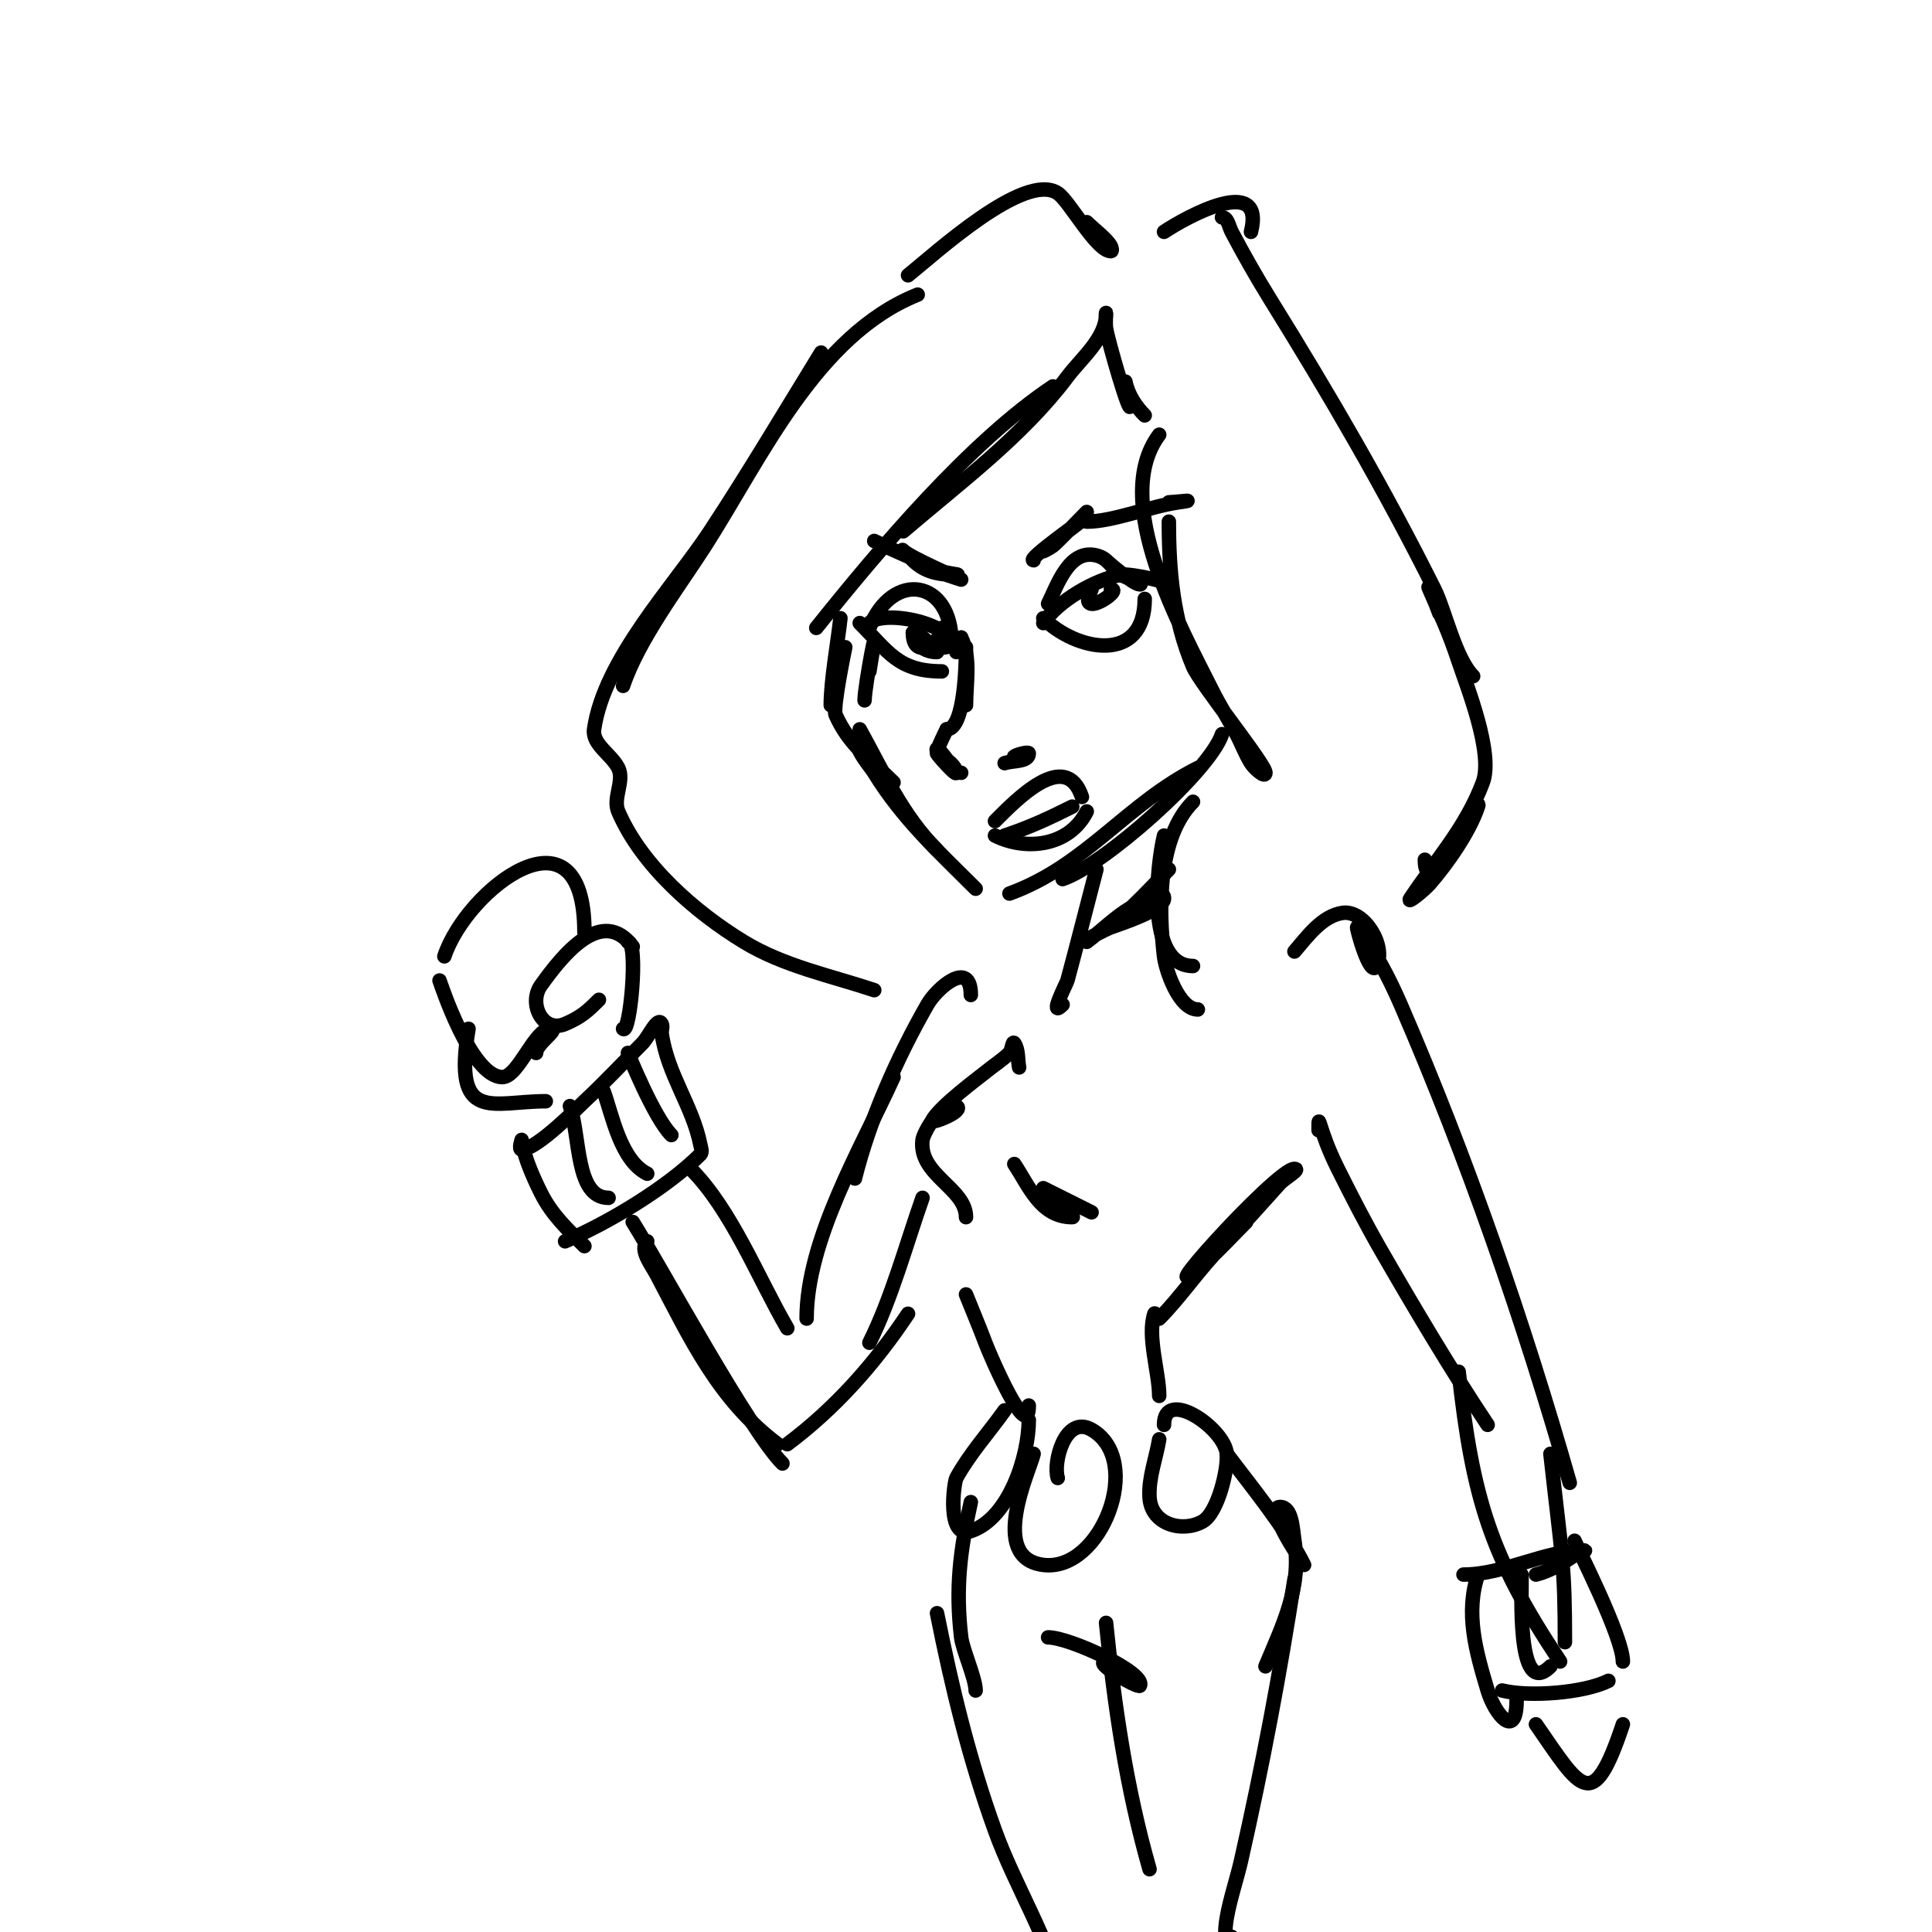 <svg viewBox='0 0 400 400' version='1.1' xmlns='http://www.w3.org/2000/svg' xmlns:xlink='http://www.w3.org/1999/xlink'><g fill='none' stroke='#000000' stroke-width='3' stroke-linecap='round' stroke-linejoin='round'><path d='M199,132c2.059,4.117 1,9.436 1,14'/><path d='M200,134c0,2.674 -0.142,17 -4,17'/><path d='M196,151c-0.034,0.102 -2.276,4.447 -2,5c0.247,0.494 4,4.714 4,4c0,-0.067 -3.691,-5.309 -4,-5c-0.74,0.74 4,5.167 4,5c0,-1.886 -4,-4 -4,-4c0,0 3.17,4 5,4'/><path d='M208,158c1.703,-0.568 5,-0.205 5,-2c0,-0.616 -5.362,1 -2,1'/><path d='M214,150'/><path d='M180,137'/><path d='M180,139c2.46,-14.758 -1,2.938 -1,6'/><path d='M178,151c4.989,8.98 8.725,17.725 16,25'/><path d='M178,152c-2.086,2.086 1.902,6.215 3,8c5.862,9.526 13.26,16.26 21,24'/><path d='M209,185c15.853,-5.765 24.274,-18.637 39,-26'/><path d='M246,159'/><path d='M220,182c8.403,-2.801 30.419,-22.256 33,-30'/><path d='M214,116c-1.692,0 11,-9 11,-9c0,0 -8.216,6.216 -9,7c-0.527,0.527 1.404,-0.553 2,-1c0.813,-0.609 7,-7 7,-7c0,0 -0.667,2 0,2c5.425,0 13.081,-3.154 19,-4c4.794,-0.685 -1.105,0 -2,0'/><path d='M217,125c1.898,-3.796 4.332,-11.417 10,-10c2.457,0.614 3.006,2.405 5,4c0.208,0.167 5.026,2 4,2c-1.204,0 -6.124,-4.124 -7,-5'/><path d='M227,116'/><path d='M216,129c3.035,-4.553 10.527,-8.905 16,-10c2.07,-0.414 12.238,2 9,2'/><path d='M216,128c6.793,6.793 21,9.583 21,-4'/><path d='M226,122c-3.398,6.795 6.756,0 4,0'/><path d='M180,130c4.809,-12.023 17,-10.01 17,3'/><path d='M180,129c2.818,-2.818 18,-0.169 18,6'/><path d='M178,129c5.935,5.935 7.957,10 17,10'/><path d='M189,131c0,5.883 6,2.141 6,-1'/><path d='M189,116c1.293,1.293 10,4 10,4c0,0 -10.564,-4.564 -12,-6c-0.667,-0.667 1.333,1.333 2,2c2.562,2.562 5.62,3 9,3c1.374,0 -2.771,-0.385 -4,-1c-4.298,-2.149 -8.72,-3.86 -13,-6'/><path d='M174,128c-0.562,5.062 -2,12.906 -2,18c0,0.587 3,-12 3,-12c0,0 -2.633,12.576 -2,14c2.849,6.41 7.307,9.307 12,14'/><path d='M189,131c0,-0.391 0.393,4 5,4'/><path d='M190,131c3.074,3.074 5.418,4.582 9,1'/><path d='M206,170c4.332,-4.332 14.631,-15.107 18,-5'/><path d='M208,173c5.291,-1.764 9.147,-3.573 14,-6'/><path d='M206,173c6.465,3.233 15.401,2.199 19,-5'/><path d='M169,130c13.161,-16.451 31.807,-38.538 49,-50'/><path d='M187,110c11.726,-10.05 24.756,-19.675 34,-32c2.846,-3.795 8,-7.971 8,-13c0,-1 -0.164,2.014 0,3c0.473,2.841 5,18.433 5,16'/><path d='M233,79c0.527,2.635 2.1,5.1 4,7'/><path d='M190,61c-20.963,8.385 -32.304,33.694 -44,52c-5.172,8.096 -13.789,19.367 -17,29'/><path d='M170,73c-7.602,12.353 -15.029,24.885 -23,37c-7.431,11.295 -21.927,26.491 -24,41c-0.445,3.113 3.594,5.187 5,8c1.342,2.683 -1.182,6.243 0,9c4.783,11.16 15.948,20.881 26,27c8.286,5.044 17.924,6.975 27,10'/><path d='M227,180c-2,7.667 -3.94,15.349 -6,23c-0.148,0.55 -4.05,8.05 -1,5'/><path d='M241,173c-1.379,5.514 -4.001,27 6,27'/><path d='M225,195c3.04,-2.28 5.741,-5.045 9,-7c2.081,-1.249 7,-4.427 7,-2c0,2.43 -9.134,5.3 -11,6c-1.396,0.523 -5.333,2.667 -4,2c5.89,-2.945 11.369,-9.369 16,-14'/><path d='M247,166c-7.355,7.355 -7.147,22.252 -6,32c0.325,2.766 3.068,11 7,11'/><path d='M211,221c-0.333,-1.667 -0.057,-3.586 -1,-5c-0.413,-0.62 -0.473,1.473 -1,2c-1.509,1.509 -3.36,2.634 -5,4c-0.937,0.781 -9.565,7.129 -11,10c-0.431,0.861 6.93,-2.035 5,-3c-2.937,-1.469 -6.817,5.534 -7,7c-0.911,7.287 9,9.946 9,16'/><path d='M210,241c3.049,4.574 5.437,11 12,11c0.471,0 -0.667,-0.667 -1,-1c-0.294,-0.294 -5,-5 -5,-5c0,0 9.039,4.519 10,5'/><path d='M200,268c1.333,3.333 2.739,6.638 4,10c1.01,2.694 9,21.202 9,13'/><path d='M240,289c0,-4.81 -2.548,-12.356 -1,-17c0.149,-0.447 0.667,1.333 1,1c4.387,-4.387 8.473,-10.473 13,-15c4.17,-4.17 8.033,-8.636 12,-13c0.951,-1.046 4.414,-3 3,-3c-3.784,0 -33.141,32.764 -18,19c2.79,-2.537 5.333,-5.333 8,-8'/><path d='M268,197c2.778,-3.241 5.774,-7.396 10,-8c4.461,-0.637 9.081,6.837 7,11c-1.359,2.718 -4.348,-8.464 -4,-8c3.672,4.895 6.567,10.385 9,16c13.787,31.816 25.469,65.641 35,99'/><path d='M273,234c0,-4.388 -0.135,-0.271 4,8c2.867,5.735 5.796,11.446 9,17c6.94,12.029 14.33,24.495 22,36'/><path d='M302,284c2.907,26.165 6.504,38.256 21,60'/><path d='M321,301c2.43,21.871 3,22.762 3,39'/><path d='M201,206c0,-7.595 -7.043,-1.425 -9,2c-6.295,11.016 -11.926,23.706 -15,36'/><path d='M185,223c-6.693,14.725 -18,33.614 -18,50'/><path d='M191,248c-3.337,9.455 -6.406,20.812 -11,30'/><path d='M163,275c-5.977,-10.246 -11.54,-24.54 -20,-33'/><path d='M117,257c9.383,-4.021 21.324,-11.324 28,-18c0.471,-0.471 0.131,-1.346 0,-2c-1.623,-8.115 -6.781,-14.469 -8,-23c-0.094,-0.66 0.298,-1.404 0,-2c-0.843,-1.687 -2.667,2.667 -4,4c-4,4 -7.855,8.151 -12,12c-0.977,0.907 -9.849,10 -13,10c-0.667,0 0,-2 0,-2c0,0 0.159,3.319 4,11c2.291,4.582 5.514,7.514 9,11'/><path d='M118,229c2.173,6.519 1.128,19 8,19'/><path d='M125,226c1.759,4.839 3.446,14.223 9,17'/><path d='M130,218c0.094,0.187 5.373,13.373 9,17'/><path d='M129,213c1.416,1.416 3.254,-18 1,-18'/><path d='M131,196c-6.305,-8.407 -14.352,1.493 -19,8c-2.713,3.799 0.428,9.959 5,8c3.312,-1.419 4.626,-2.626 7,-5'/><path d='M121,193c0,-27.793 -24.361,-8.918 -29,5'/><path d='M91,203c0.155,0.361 6.475,20 13,20c3.333,0 6.667,-10 10,-10c1.944,0 -3,3.056 -3,5'/><path d='M97,213c-3.295,19.769 4.915,15 16,15'/><path d='M131,253c5.916,9.466 24.244,43.244 31,50'/><path d='M134,257c-1.716,1.716 0.87,4.853 2,7c7.003,13.305 12.776,25.832 25,35'/><path d='M163,299c9.962,-7.471 18.051,-16.576 25,-27'/><path d='M208,292c-3.333,4.667 -7.236,8.975 -10,14c-0.484,0.88 -2.108,12.703 3,11c7.989,-2.663 12,-15.688 12,-23'/><path d='M214,301c-0.82,3.487 -9.475,21.566 2,23c11.99,1.499 20.986,-21.722 10,-28c-5.522,-3.156 -8.031,6.907 -7,10'/><path d='M240,298c-0.667,4 -2.238,7.952 -2,12c0.337,5.732 6.9,7.343 11,5c3.192,-1.824 5.278,-10.942 5,-14c-0.486,-5.345 -13,-13.827 -13,-6'/><path d='M254,301c5.243,6.991 12.169,15.339 16,23c0.065,0.13 -8.342,-12 -5,-12c2.539,0 2.614,4.491 3,7c1.497,9.732 -2.345,17.228 -6,26'/><path d='M201,311c-2.223,10.005 -3.206,17.749 -2,28c0.297,2.526 3,8.525 3,11'/><path d='M217,339c4.463,0 20.32,7.359 19,10c-0.306,0.613 -10.071,-5 -7,-5'/><path d='M229,336c1.728,17.276 4.223,34.28 9,51'/><path d='M268,327c-3.01,19.567 -6.629,38.645 -11,58c-0.908,4.022 -2.283,7.94 -3,12c-1.06,6.007 1,6.1 1,4'/><path d='M194,334c3.08,15.398 6.643,30.166 12,45c4.083,11.306 11.084,22.338 14,34'/><path d='M303,326c8.412,0 16.806,-5 25,-5c0.745,0 -1.38,0.587 -2,1c-2.481,1.654 -5.108,3.277 -8,4'/><path d='M306,326c-2.655,7.964 -0.467,15.777 2,24c1.486,4.955 6,10.418 6,2'/><path d='M315,326c0.204,2.245 -1.25,26.25 6,19'/><path d='M326,319c0.46,1.228 10,19.88 10,25'/><path d='M311,350c5.58,1.395 16.98,0.51 22,-2'/><path d='M318,357c9.337,13.487 11.731,18.806 18,0'/><path d='M241,48c4.607,-3.072 21.041,-12.164 18,0'/><path d='M253,45c1.202,0 1.438,1.938 2,3c2.515,4.75 5.166,9.433 8,14c12.278,19.781 23.581,39.162 34,60c2.133,4.266 4.316,14.316 8,18'/><path d='M298,127c-0.667,-1.667 -1.197,-3.394 -2,-5c-1.135,-2.271 2,4.667 3,7c1.122,2.618 2.099,5.298 3,8c1.662,4.985 7.271,18.943 5,25c-3.495,9.319 -9.632,15.948 -15,24c-0.924,1.387 2.902,-1.746 4,-3c3.578,-4.089 8.25,-10.751 10,-16c0.615,-1.844 -2,3.333 -3,5c-0.034,0.057 -8,14.165 -8,6'/><path d='M188,57c5.472,-4.378 24.137,-21.575 31,-17c2.436,1.624 8.004,12 11,12c0.333,0 0.149,-0.702 0,-1c-0.724,-1.448 -3.719,-3.719 -5,-5'/><path d='M240,90c-10.253,13.671 4.517,40.034 11,53c1.535,3.07 3.385,5.972 5,9c1.052,1.973 1.815,4.104 3,6c0.637,1.019 3,3.202 3,2c0,-1.796 -13.524,-18.494 -15,-22c-4.083,-9.697 -5,-19.665 -5,-30'/></g>
</svg>